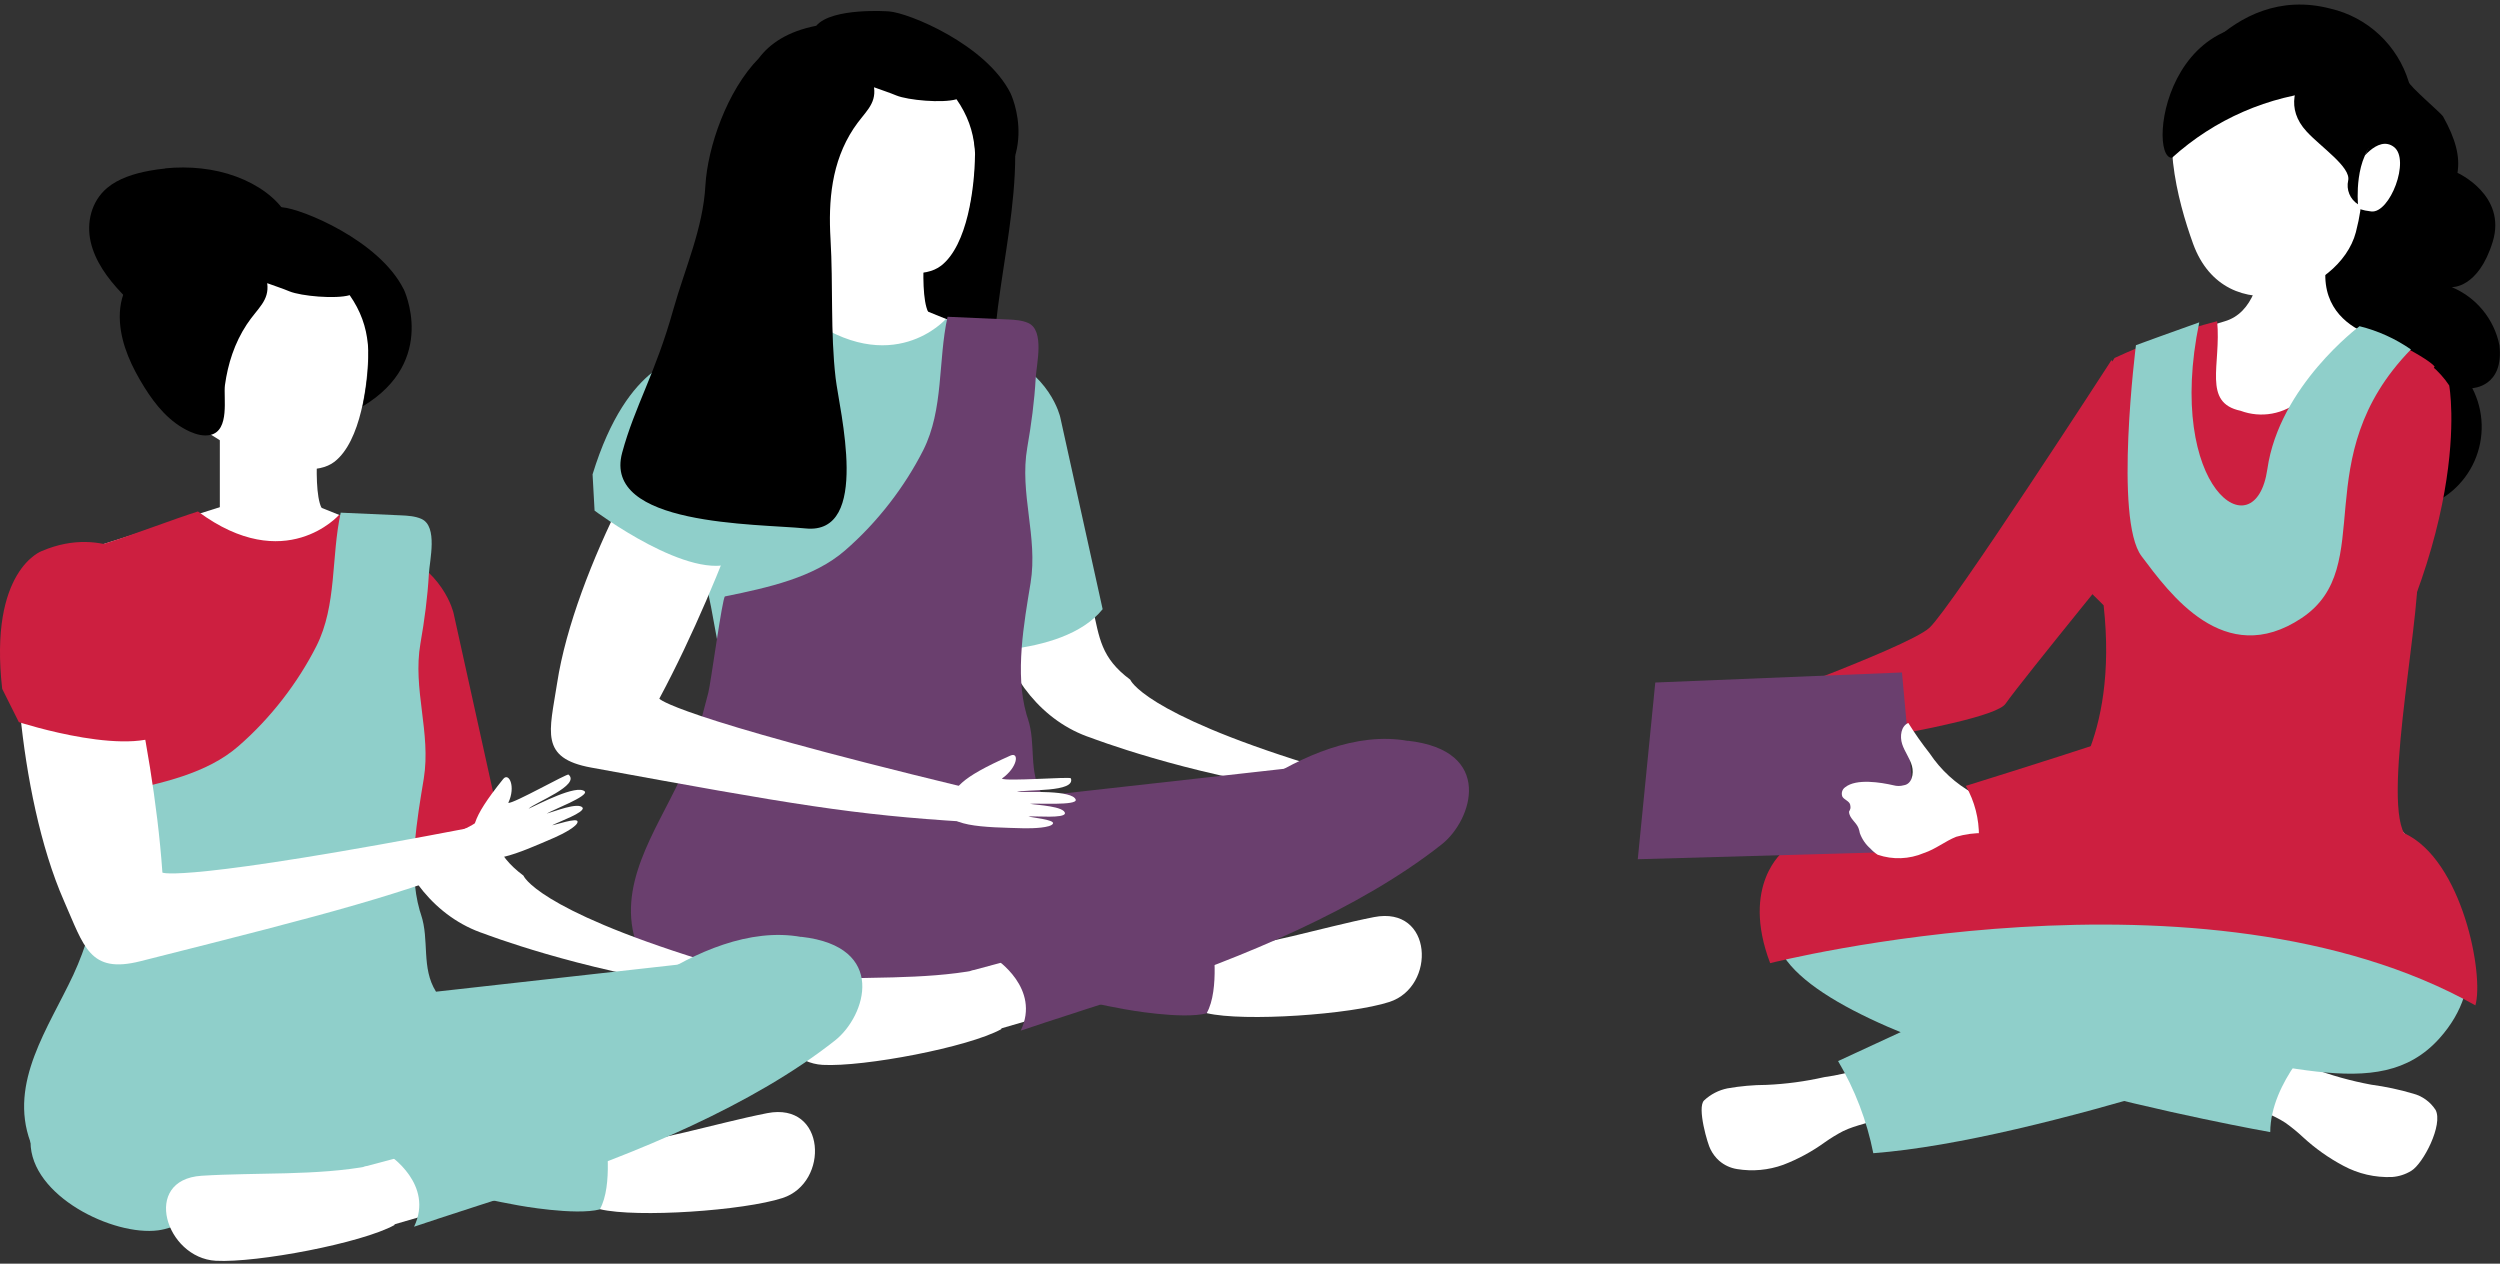 <svg width="548" height="277" viewBox="0 0 548 277" fill="none" xmlns="http://www.w3.org/2000/svg">
<rect x="0" y="0" width="548" height="277" fill="#333333" stroke="none"/>
<g clip-path="url(#clip0_709_2093)">
<path d="M222.538 33.998C222.538 56.09 213.117 78.495 220.533 100.345C221.856 104.321 225.905 110.026 220.934 113.311C215.041 117.183 207.183 117.114 200.168 117.321C193.312 117.529 185.334 118.808 179.441 115.039C166.492 106.742 171.383 89.282 170.662 77.699C169.78 63.316 168.256 48.899 172.385 34.724C175.192 25.043 181.486 14.705 192.43 10.349C203.575 5.923 214.76 10.764 219.451 20.133C221.575 24.386 222.497 29.399 222.497 33.998H222.538Z" fill="black"/>
<path d="M285.318 173.227L286.962 167.523C250.44 156.182 247.754 148.991 247.754 148.991C241.259 144.151 241.019 139.829 239.496 133.156C236.088 118.082 232.4 102.938 229.714 87.76C223.78 74.484 209.228 80.672 205.299 79.843C208.025 98.962 212.876 115.316 218.569 137.996C221.175 148.438 228.391 158.188 239.215 161.749C239.215 161.749 259.701 169.632 285.278 173.227H285.318Z" fill="white"/>
<path d="M218.288 77.353C218.288 77.353 199.967 75.452 200.929 98.478L207.865 142.733C207.865 142.733 232.68 144.704 241.7 133.536L232.4 91.425C232.4 91.425 230.195 81.468 218.288 77.319V77.353Z" fill="#8FCFCA"/>
<path d="M183.611 67.431L145.926 79.393L166.653 159.502H216.324L219.25 74.726L201.25 67.431H183.611Z" fill="white"/>
<path d="M203.455 68.399H181.165V45.442H203.455C203.455 45.442 201.09 63.524 203.455 68.399Z" fill="white"/>
<path d="M176.434 69.159C171.103 70.854 162.243 74.242 156.871 75.936C153.583 76.973 149.975 77.768 146.808 79.013C143.24 80.431 142.719 84.199 143.641 87.311C146.568 97.337 149.815 107.295 152.341 117.39C154.064 124.305 155.628 131.289 156.831 138.308C157.913 144.566 159.677 151.031 158.354 157.358C157.352 162.129 181.766 160.539 186.738 160.539C202.252 160.539 207.704 161.576 217.727 157.185L219.491 74.83L207.344 69.92C207.344 69.92 195.557 83.369 176.434 69.194V69.159Z" fill="#8FCFCA"/>
<path d="M213.718 33.998C213.638 41.154 212.074 53.739 206.301 58.234C199.246 63.697 180.323 54.465 174.711 48.795C167.655 41.673 167.134 28.811 169.178 19.891C171.544 9.726 183.13 3.296 195.076 5.992C207.023 8.689 213.838 24.628 213.758 34.032L213.718 33.998Z" fill="white"/>
<path d="M169.539 19.442C170.06 17.506 170.862 15.742 171.985 14.152L175.713 37.455L175.873 46.375L174.991 49.21C174.711 48.968 174.47 48.726 174.27 48.484C167.414 41.223 167.254 28.327 169.539 19.476V19.442Z" fill="#F1927C"/>
<path d="M165.249 31.785C162.323 34.897 165.37 42.918 172.265 44.992C173.708 43.298 173.107 39.115 173.067 37.04C173.027 35 172.826 33.064 171.183 31.474C170.662 30.99 167.414 29.503 165.249 31.819V31.785Z" fill="white"/>
<path d="M170.261 36.971C170.261 37.386 170.341 37.801 170.261 38.25C170.261 38.388 170.06 38.492 169.9 38.596C169.619 38.769 169.9 38.596 170.221 38.7C169.82 38.561 169.659 37.835 169.539 37.559C169.258 36.798 169.379 35.623 168.577 35.104C168.377 34.966 167.976 34.931 167.775 35.104C167.334 35.484 167.414 36.037 167.535 36.521C167.695 37.213 167.936 37.974 168.336 38.596C168.777 39.218 169.619 39.495 170.421 39.322C170.822 39.218 171.143 39.011 171.423 38.734C171.864 38.25 171.423 37.559 171.263 37.04C171.183 36.763 170.221 36.729 170.221 37.04L170.261 36.971Z" fill="#F1927C"/>
<path d="M169.94 35.069C169.258 33.963 167.054 34.101 166.332 35.069C165.049 36.763 166.332 39.218 168.296 40.013C168.417 40.083 169.098 40.117 168.978 39.84C168.617 39.08 167.936 38.458 167.575 37.697C167.334 37.213 167.374 36.625 167.374 36.106C167.374 35.346 168.216 34.309 169.138 35.173C169.299 35.311 170.1 35.277 169.94 35.035V35.069Z" fill="#F1927C"/>
<path d="M224.983 156.494C222.457 147.608 224.462 136.544 225.905 127.763C227.549 117.632 223.42 108.159 225.184 98.063C226.065 93.016 226.747 87.933 227.028 82.851C227.188 79.877 229.032 72.479 225.424 70.819C224.061 70.197 222.457 70.093 220.934 70.024C216.524 69.816 212.114 69.644 207.704 69.436C205.58 79.082 206.903 89.697 202.373 98.686C198.323 106.672 192.39 114.452 185.254 120.64C178.399 126.622 168.376 128.8 158.915 130.736C158.354 130.84 155.788 149.855 155.267 151.826C153.664 158.119 151.86 164.791 149.093 170.738C143.681 182.321 134.902 194.318 139.672 207.352C139.672 207.352 144.924 221.666 170.501 223.014L222.097 216.1L267.679 217.552C267.679 217.552 312.058 175.648 283.594 168.283L228.591 174.438C225.304 169.217 227.188 163.132 225.304 157.531C225.184 157.22 225.103 156.874 224.983 156.528V156.494Z" fill="#6A3F6E"/>
<path d="M251.282 208.147L270.244 209.599L269.964 222.046L251.001 221.631L251.282 208.147Z" fill="#F5AD95"/>
<path d="M264.511 222.081C272.69 224.017 296.062 222.392 304.561 219.626C314.864 216.272 314.142 198.501 301.193 201.025C289.447 203.341 277.1 207.456 265.153 208.32C265.153 208.32 258.017 213.091 264.551 222.081H264.511Z" fill="white"/>
<path d="M264.511 222.081C267.438 216.895 265.794 206.038 265.794 206.038L255.571 201.405C242.943 192.935 227.95 187.437 215.602 178.69C206.021 171.914 196.68 160.608 182.769 161.818C173.348 162.648 166.853 168.733 161.481 174.852C152.501 185.052 139.712 193.384 139.712 207.352C139.712 219.177 157.873 228.027 167.695 226.714C174.951 225.711 185.815 217.863 189.824 213.126L200.649 201.613C200.649 201.613 204.938 213.679 246.672 221.251C246.672 221.251 259.059 223.533 264.552 222.115L264.511 222.081Z" fill="#6A3F6E"/>
<path d="M227.308 208.908L212.635 212.849L214.199 226.956L232.159 221.735L227.308 208.908Z" fill="white"/>
<path d="M219.451 225.607C212.275 229.549 189.424 233.905 180.323 233.421C169.339 232.799 163.967 215.65 177.196 214.786C189.223 214.025 202.413 214.82 214.159 212.607C214.159 212.607 222.618 215.373 219.451 225.607Z" fill="white"/>
<path d="M292.614 181.733C293.737 181.733 293.737 180.938 292.614 180.938C291.492 180.938 291.492 181.733 292.614 181.733Z" fill="#68B3E3"/>
<path d="M308.61 162.371C327.653 164.515 322.722 179.762 316.067 185.052C298.107 199.262 272.169 209.98 249.518 217.517C248.756 217.759 227.308 224.674 223.74 225.919C228.19 216.653 218.248 210.187 218.248 210.187C218.248 210.187 243.585 199.608 260.543 184.222C260.543 184.222 285.919 158.292 308.61 162.406V162.371Z" fill="#6A3F6E"/>
<path d="M234.725 170.565C235.928 173.781 224.823 172.951 222.898 173.608C225.464 173.642 235.126 173.158 235.807 175.302C236.088 176.616 227.429 176.028 225.785 176.201C227.268 176.477 233.402 176.719 233.442 178.31C233.202 179.416 227.268 178.863 225.424 178.967C225.825 179.174 231.357 179.658 230.796 180.557C230.315 181.456 226.426 181.594 224.502 181.56C215.803 181.318 206.181 181.318 207.905 176.374C209.228 172.709 210.07 170.704 221.495 165.621C223.46 164.757 223.099 168.214 219.611 170.669C220.453 171.326 234.565 170.22 234.685 170.6L234.725 170.565Z" fill="white"/>
<path d="M211.874 180.142C186.978 178.621 173.909 176.374 129.57 168.249C118.224 166.174 120.469 160.4 122.113 149.786C125.922 124.789 145.766 89.489 152.982 84.13C153.944 82.609 169.018 77.319 169.339 92.22C169.339 92.22 159.637 124.927 144.523 153.14C144.523 153.14 146.808 156.908 211.152 172.501C211.152 172.501 216.284 172.985 211.874 180.142Z" fill="white"/>
<path d="M150.256 78.287C150.256 78.287 137.668 78.633 129.891 103.976L130.331 111.928C130.331 111.928 151.579 127.866 161.12 123.164L166.412 90.492C166.412 90.492 165.811 76.904 150.256 78.287Z" fill="#8FCFCA"/>
<path d="M221.495 20.41C216.083 9.726 199.205 2.812 194.876 2.5C194.876 2.5 182.408 1.567 178.92 5.647C172.626 6.891 168.737 9.554 166.332 12.769C159.316 19.926 155.107 32.303 154.626 40.636C154.105 50.109 150.136 58.822 147.61 67.776C143.681 81.883 139.151 89.005 136.385 99.204C131.975 115.35 165.851 114.763 176.595 115.834C190.987 117.287 183.971 89.835 183.17 82.885C182.007 72.928 182.648 62.452 182.047 52.356C181.566 44.059 182.247 35.553 187.098 28.189C189.464 24.593 192.11 23.003 191.588 19.131C193.272 19.753 194.996 20.306 196.479 20.928C199.005 21.966 206.582 22.657 209.669 21.758C214.48 28.673 214.56 35.588 212.515 46.133C229.152 36.176 221.495 20.41 221.495 20.41Z" fill="black"/>
<path d="M36.241 36.936C35.078 37.04 33.956 37.213 32.793 37.42C29.386 38.043 25.978 39.114 23.492 41.189C19.965 44.162 18.922 48.864 19.884 53.048C20.847 57.231 23.533 60.965 26.66 64.25C30.508 68.364 34.116 71.649 40.37 69.747C43.176 68.917 45.943 67.949 48.629 66.912C53.56 65.011 58.571 62.625 61.618 58.753C68.192 50.42 61.257 42.192 51.756 38.7C46.905 36.902 41.493 36.383 36.201 36.902L36.241 36.936Z" fill="black"/>
<path d="M152.301 216.169L153.944 210.464C117.423 199.124 114.737 191.932 114.737 191.932C108.242 187.092 108.001 182.77 106.478 176.097C103.07 161.023 99.382 145.88 96.696 130.702C90.763 117.425 76.21 123.614 72.282 122.784C75.008 141.904 79.859 158.257 85.551 180.938C88.157 191.379 95.373 201.129 106.197 204.69C106.197 204.69 126.683 212.573 152.26 216.169H152.301Z" fill="white"/>
<path d="M85.311 120.329C85.311 120.329 66.99 118.428 67.952 141.454L74.887 185.709C74.887 185.709 99.703 187.68 108.723 176.512L99.422 134.401C99.422 134.401 97.217 124.444 85.311 120.295V120.329Z" fill="#CD1F40"/>
<path d="M50.593 110.406L12.909 122.369L33.635 202.477H83.306L86.233 117.667L68.233 110.406H50.593Z" fill="white"/>
<path d="M70.478 111.34H48.188V88.383H70.478C70.478 88.383 68.112 106.465 70.478 111.34Z" fill="white"/>
<path d="M43.417 112.101C38.085 113.795 29.225 117.183 23.853 118.877C20.566 119.914 16.958 120.71 13.791 121.954C10.223 123.372 9.702 127.14 10.624 130.252C13.55 140.279 16.797 150.236 19.323 160.332C21.047 167.246 22.61 174.23 23.813 181.249C24.896 187.507 26.66 193.972 25.337 200.299C24.334 205.07 48.749 203.48 53.72 203.48C69.235 203.48 74.687 204.517 84.709 200.126L86.473 117.771L74.326 112.861C74.326 112.861 62.54 126.311 43.417 112.135V112.101Z" fill="#CD1F40"/>
<path d="M80.74 76.973C80.66 84.13 79.097 96.715 73.324 101.21C66.268 106.673 47.346 97.441 41.733 91.771C34.678 84.649 34.156 71.787 36.201 62.867C38.566 52.702 50.152 46.272 62.099 48.968C74.046 51.665 80.861 67.604 80.781 77.008L80.74 76.973Z" fill="white"/>
<path d="M36.522 62.383C37.043 60.447 37.845 58.683 38.967 57.093L42.695 80.396L42.856 89.316L41.974 92.151C41.693 91.909 41.453 91.667 41.252 91.425C34.397 84.165 34.236 71.268 36.522 62.417V62.383Z" fill="#F1927C"/>
<path d="M32.232 74.726C29.305 77.838 32.352 85.859 39.248 87.933C40.691 86.239 40.09 82.055 40.05 79.981C40.009 77.941 39.809 76.005 38.165 74.415C37.644 73.931 34.397 72.444 32.232 74.76V74.726Z" fill="white"/>
<path d="M37.243 79.912C37.243 80.327 37.324 80.742 37.243 81.191C37.243 81.329 37.043 81.433 36.883 81.537C36.602 81.71 36.883 81.537 37.203 81.641C36.802 81.502 36.642 80.776 36.522 80.499C36.241 79.739 36.361 78.563 35.559 78.045C35.359 77.906 34.958 77.872 34.758 78.045C34.317 78.425 34.397 78.978 34.517 79.462C34.678 80.154 34.918 80.914 35.319 81.537C35.76 82.159 36.602 82.436 37.404 82.263C37.804 82.159 38.125 81.952 38.406 81.675C38.847 81.191 38.406 80.499 38.245 79.981C38.165 79.704 37.203 79.67 37.203 79.981L37.243 79.912Z" fill="#F1927C"/>
<path d="M36.922 78.01C36.241 76.904 34.036 77.042 33.315 78.01C32.032 79.704 33.315 82.159 35.279 82.954C35.399 83.023 36.081 83.058 35.96 82.781C35.6 82.021 34.918 81.398 34.557 80.638C34.317 80.154 34.357 79.566 34.357 79.047C34.357 78.287 35.199 77.25 36.121 78.114C36.281 78.252 37.083 78.218 36.922 77.976V78.01Z" fill="#F1927C"/>
<path d="M91.966 199.435C89.44 190.549 91.444 179.486 92.888 170.704C94.531 160.574 90.402 151.1 92.166 141.005C93.048 135.957 93.73 130.874 94.01 125.792C94.171 122.819 96.015 115.42 92.407 113.76C91.043 113.138 89.44 113.034 87.916 112.965C83.507 112.758 79.097 112.585 74.687 112.377C72.562 122.023 73.885 132.638 69.355 141.627C65.306 149.614 59.373 157.393 52.237 163.581C45.381 169.563 35.359 171.741 25.898 173.677C25.337 173.781 22.771 192.797 22.25 194.767C20.646 201.06 18.842 207.733 16.076 213.679C10.664 225.262 1.884 237.259 6.655 250.293C6.655 250.293 11.907 264.607 37.484 265.956L89.079 259.041L134.661 260.493C134.661 260.493 179.04 218.589 150.577 211.225L95.574 217.379C92.286 212.158 94.171 206.073 92.286 200.472C92.166 200.161 92.086 199.815 91.966 199.469V199.435Z" fill="#8FCFCA"/>
<path d="M118.264 251.123L137.267 252.541L136.946 265.022L117.984 264.572L118.264 251.123Z" fill="#F5AD95"/>
<path d="M131.494 265.057C139.672 266.993 163.045 265.368 171.544 262.602C181.847 259.248 181.125 241.477 168.176 244.001C156.43 246.317 144.082 250.432 132.135 251.296C132.135 251.296 125 256.067 131.534 265.057H131.494Z" fill="white"/>
<path d="M131.494 265.057C134.421 259.87 132.777 249.014 132.777 249.014L122.554 244.381C109.926 235.911 94.932 230.413 82.585 221.666C73.003 214.89 63.662 203.584 49.751 204.794C40.33 205.624 33.836 211.709 28.464 217.828C19.483 228.028 6.695 236.36 6.695 250.328C6.695 262.152 24.856 271.003 34.678 269.69C41.934 268.687 52.798 260.839 56.807 256.102L67.631 244.589C67.631 244.589 71.921 256.655 113.654 264.227C113.654 264.227 126.042 266.509 131.534 265.091L131.494 265.057Z" fill="#8FCFCA"/>
<path d="M94.331 251.884L79.658 255.791L81.222 269.897L99.182 264.676L94.331 251.884Z" fill="white"/>
<path d="M86.433 268.548C79.257 272.49 56.406 276.846 47.306 276.362C36.321 275.74 30.949 258.591 44.179 257.727C56.206 256.966 69.395 257.761 81.141 255.549C81.141 255.549 89.6 258.315 86.433 268.548Z" fill="white"/>
<path d="M159.597 224.674C160.719 224.674 160.719 223.879 159.597 223.879C158.474 223.879 158.474 224.674 159.597 224.674Z" fill="#68B3E3"/>
<path d="M175.633 205.347C194.675 207.49 189.744 222.738 183.089 228.028C165.129 242.238 139.191 252.955 116.541 260.493C115.779 260.735 94.331 267.649 90.763 268.894C95.213 259.628 85.271 253.163 85.271 253.163C85.271 253.163 110.607 242.583 127.565 227.198C127.565 227.198 152.942 201.267 175.633 205.381V205.347Z" fill="#8FCFCA"/>
<path d="M124.599 169.77C127.405 172.087 117.222 175.924 115.859 177.273C118.104 176.27 126.362 171.879 128.167 173.47C129.129 174.507 121.151 177.515 119.828 178.345C121.311 177.964 126.803 175.717 127.726 177.065C128.126 178.137 122.594 180.073 121.031 180.903C121.512 180.903 126.643 179.105 126.603 180.108C126.683 181.076 123.356 182.805 121.632 183.565C113.855 186.919 105.356 190.826 104.193 185.778C103.311 182.009 102.95 179.9 110.287 170.773C111.529 169.182 113.133 172.398 111.409 175.994C112.491 176.236 124.318 169.494 124.679 169.77H124.599Z" fill="white"/>
<path d="M109.725 187.541C86.954 196.392 74.206 199.746 30.749 210.706C19.604 213.506 18.441 207.49 14.031 197.499C3.648 173.919 1.724 134.712 5.172 127.036C5.172 125.308 15.555 114.486 24.014 127.486C24.014 127.486 33.435 160.262 35.6 191.275C35.6 191.275 39.649 193.661 104.874 181.11C104.874 181.11 109.645 179.451 109.725 187.541Z" fill="white"/>
<path d="M9.18 120.779C9.18 120.779 -2.486 124.893 0.481 150.996L4.129 158.291C4.129 158.291 30.508 166.866 37.524 159.571L32.713 124.201C32.713 124.201 23.172 114.832 9.18 120.779Z" fill="#CD1F40"/>
<path d="M88.478 63.386C83.106 52.668 66.188 45.788 61.898 45.442C61.898 45.442 49.43 44.508 45.943 48.553C45.021 49.625 39.849 50.386 38.205 51.389C36 52.737 34.637 54.431 32.913 56.16C28.463 60.551 25.858 64.527 26.299 70.715C26.66 75.729 28.904 80.5 31.671 84.925C34.076 88.763 37.123 92.566 41.613 94.606C43.016 95.228 44.62 95.678 46.143 95.332C50.433 94.329 48.949 87.138 49.31 84.407C49.952 79.774 51.395 75.21 54.081 71.13C56.446 67.535 59.092 65.944 58.571 62.072C60.255 62.694 61.978 63.247 63.462 63.87C65.987 64.907 73.564 65.598 76.651 64.7C81.462 71.614 81.542 78.529 79.498 89.074C96.135 79.117 88.478 63.351 88.478 63.351V63.386Z" fill="black"/>
</g>
<path d="M400.039 250.364C401.305 249.469 402.63 248.661 404.004 247.946C406.872 246.546 410.162 246.122 413.072 244.764C413.092 244.717 413.102 244.667 413.102 244.616C413.102 244.565 413.092 244.514 413.072 244.467C412.484 241.292 411.594 238.181 410.415 235.176C410.276 234.715 410.03 234.294 409.698 233.946C409.506 233.811 409.278 233.739 409.044 233.739C408.81 233.739 408.582 233.811 408.391 233.946C408.391 233.946 408.644 233.946 408.601 233.946C408.559 233.946 408.601 233.946 408.306 234.158C405.559 235.063 402.735 235.716 399.871 236.11C395.711 237.053 391.477 237.62 387.217 237.807C384.347 237.818 381.483 238.074 378.655 238.57C376.746 238.958 374.98 239.868 373.551 241.2C371.906 242.728 374.395 251.043 374.943 251.934C375.409 252.883 376.054 253.734 376.841 254.437C377.953 255.402 379.312 256.034 380.764 256.261C384.162 256.822 387.647 256.501 390.887 255.327C394.139 254.08 397.216 252.411 400.039 250.364Z" fill="white"/>
<path d="M504.81 249.261C503.6 248.131 502.318 247.082 500.971 246.121C498.145 244.255 494.771 243.322 491.903 241.497C491.834 241.512 491.762 241.512 491.692 241.497C491.673 241.45 491.662 241.4 491.662 241.349C491.662 241.298 491.673 241.247 491.692 241.2C492.781 237.941 494.194 234.799 495.91 231.825C496.132 231.367 496.449 230.963 496.838 230.637C497.037 230.482 497.282 230.398 497.534 230.398C497.786 230.398 498.03 230.482 498.23 230.637H497.977C498.005 230.698 498.046 230.753 498.097 230.797C498.148 230.841 498.207 230.873 498.272 230.892C500.975 232.235 503.8 233.315 506.708 234.116C510.951 235.717 515.326 236.938 519.783 237.764C522.879 238.177 525.939 238.83 528.935 239.716C530.963 240.246 532.722 241.516 533.87 243.279C535.6 246.503 531.171 255.073 528.556 256.642C527.278 257.428 525.832 257.893 524.338 258C520.626 258.153 516.942 257.304 513.667 255.539C510.458 253.838 507.481 251.728 504.81 249.261Z" fill="white"/>
<path d="M462.842 78.932C462.842 78.932 427.792 133.106 422.942 137.603C418.091 142.1 375.07 157.457 375.07 157.457C377.031 160.226 377.916 163.622 377.558 167.002C377.558 167.002 436.059 159.366 439.602 154.275C443.145 149.185 470.856 115.246 470.856 115.246C470.856 115.246 472.459 92.677 462.842 78.932Z" fill="#CD1F40"/>
<path d="M538.636 37.866C538.636 37.866 549.561 42.745 546.397 53.011C543.234 63.278 537.413 62.938 537.413 62.938C540.061 64.034 542.399 65.769 544.223 67.988C546.047 70.207 547.301 72.844 547.873 75.665C548.928 84.829 541.926 85.083 541.926 85.083C543.194 87.535 543.896 90.243 543.981 93.006C544.066 95.768 543.532 98.514 542.418 101.041C541.304 103.567 539.638 105.809 537.545 107.6C535.452 109.391 532.985 110.684 530.327 111.385C509.534 119.276 516.409 66.671 516.409 66.671L538.636 37.866Z" fill="black"/>
<path d="M476.339 20.557C476.339 20.557 488.487 -3.921 510.841 1.891C514.852 2.823 518.549 4.799 521.562 7.621C524.575 10.443 526.798 14.011 528.008 17.969C528.008 18.775 535.136 24.842 535.515 25.521C541.083 35.49 539.48 41.005 532.099 48.938C518.686 63.362 533.491 82.877 524.802 82.877C516.113 82.877 505.822 66.374 507.72 52.672C509.618 38.969 490.933 18.309 476.339 20.557Z" fill="black"/>
<path d="M513.33 47.666C512.601 47.976 511.835 48.19 511.052 48.302C510.359 48.86 509.61 49.344 508.817 49.744C504.599 51.653 500.381 52.926 496.458 54.538C495.446 60.902 494.054 68.58 487.601 70.447C477.816 73.332 468.241 76.81 468.241 76.81C468.241 76.81 484.142 101.373 498.82 98.022C513.498 94.671 524.76 74.774 524.76 74.774C524.76 74.774 500.803 72.356 513.33 47.666Z" fill="white"/>
<path d="M516.915 35.914C516.915 35.914 521.133 29.424 524.76 32.224C528.387 35.023 523.874 46.817 519.783 46.35C515.692 45.884 515.86 44.611 515.86 44.611L516.915 35.914Z" fill="white"/>
<path d="M506.328 7.576C506.328 7.576 484.733 4.988 478.912 16.527C473.092 28.066 477.267 43.848 480.726 53.435C487.812 72.907 512.823 64.593 516.409 50.89C520.12 36.466 513.33 42.023 521.807 27.557C526.236 20.006 512.95 9.485 506.328 7.576Z" fill="white"/>
<path d="M513.794 7.618C513.794 7.618 496.29 18.733 505.611 28.83C508.774 32.266 515.354 36.636 514.721 39.563C514.498 40.55 514.584 41.582 514.97 42.517C515.355 43.452 516.02 44.243 516.873 44.781C516.873 44.781 515.86 34.133 521.386 30.272C526.911 26.412 527.417 8.297 513.794 7.618Z" fill="black"/>
<path d="M509.829 19.921C497.289 20.973 485.437 26.129 476.086 34.599C470.266 34.599 475.285 -7.527 512.106 9.145C514.764 10.163 506.623 17.672 509.829 19.921Z" fill="black"/>
<path d="M445.803 174.299C445.803 174.299 498.019 177.269 518.307 174.299C518.307 174.299 555.887 203.995 534.714 227.625C521.133 242.728 499.58 231.528 465.964 228.771C432.348 226.013 392.742 202.595 394.851 196.911C396.96 191.226 432.812 179.984 445.803 174.299Z" fill="#8FCFCA"/>
<path d="M497.639 248.158C497.639 248.158 405.396 231.91 390.971 209.595C379.963 192.626 394.472 180.875 405.016 184.141C415.561 187.408 496.669 222.322 508.479 226.861C508.479 226.946 497.682 237.043 497.639 248.158Z" fill="#8FCFCA"/>
<path d="M410.626 252.782C409.212 245.659 406.601 238.83 402.907 232.589C402.907 232.589 477.352 198.098 482.75 195.808C488.149 193.517 520.711 170.948 529.526 188.723C538.341 206.498 541.8 217.571 525.899 222.322C509.998 227.073 447.574 249.94 410.626 252.782Z" fill="#8FCFCA"/>
<path d="M388.019 211.122C388.019 211.122 483.046 186.941 542.601 220.371C544.541 213.752 539.775 188.553 527.037 182.656C514.3 176.759 476.803 171.075 476.803 171.075L419.272 179.559L391.013 186.517C391.013 186.517 381.481 193.898 388.019 211.122Z" fill="#CD1F40"/>
<path d="M529.779 122.246C528.008 113.761 533.533 80.501 533.533 80.501C534.798 80.501 526.7 74.901 516.915 72.017C511.769 75.283 509.238 84.447 504.261 87.671C502.485 89.21 500.332 90.241 498.025 90.659C495.718 91.077 493.342 90.865 491.144 90.046C482.708 88.265 486.926 79.992 485.998 70.404C478.279 72.406 470.755 75.103 463.517 78.465C461.876 80.802 460.899 83.544 460.691 86.398C460.021 92.572 458.605 98.641 456.474 104.47C454.531 108.642 453.25 113.094 452.677 117.664C452.298 125.046 458.287 129.755 461.113 132.682C464.445 162.802 451.792 174.935 451.792 174.935C451.792 174.935 463.517 174.935 478.533 175.614C493.548 176.293 527.037 182.784 527.037 182.784C522.06 173.96 531.593 131.027 529.779 122.246Z" fill="#CD1F40"/>
<path d="M359 188.341L420.496 186.602L416.911 147.403L362.838 149.609L359 188.341Z" fill="#6A3F6E"/>
<path d="M418.302 158.475C416.7 159.154 416.404 161.402 416.953 163.099C417.501 164.796 418.64 166.196 419.104 167.893C419.568 169.59 419.104 171.881 417.29 172.135C416.559 172.338 415.786 172.338 415.055 172.135C412.271 171.499 406.914 170.608 404.468 172.56C404.135 172.785 403.892 173.122 403.784 173.511C403.676 173.9 403.709 174.314 403.877 174.681C404.341 175.36 405.396 175.614 405.565 176.42C405.733 177.226 405.565 177.396 405.312 177.905C405.312 179.347 406.872 180.196 407.378 181.511C407.51 181.869 407.609 182.238 407.674 182.614C408.145 183.926 408.944 185.095 409.993 186.008C410.466 186.529 411.005 186.985 411.596 187.365C414.902 188.493 418.506 188.357 421.719 186.984C424.292 186.135 426.358 184.396 428.805 183.42C430.792 182.844 432.853 182.572 434.921 182.614C435.68 182.614 436.692 182.359 436.776 181.553C436.815 181.357 436.815 181.155 436.776 180.959L435.848 177.396C435.709 176.766 435.466 176.164 435.131 175.614C434.425 174.845 433.541 174.263 432.559 173.917C428.71 171.81 425.425 168.797 422.984 165.136C421.303 163.004 419.74 160.78 418.302 158.475Z" fill="white"/>
<path d="M536.865 84.489C536.865 84.489 543.234 118.428 509.407 169.336C504.81 176.42 443.989 184.481 433.782 183.42C433.834 179.51 432.843 175.657 430.914 172.263C430.914 172.263 494.94 152.451 497.428 149.269C507.931 135.651 509.407 110.198 509.407 110.198C509.407 110.198 517.505 77.617 528.092 77.107C531.656 78.677 534.7 81.238 536.865 84.489Z" fill="#CD1F40"/>
<path d="M468.199 75.665C468.199 75.665 463.349 113.846 469.422 121.906C475.496 129.967 487.517 146.809 504.514 135.482C521.512 124.155 505.231 100.482 528.472 76.598C525.057 74.227 521.24 72.501 517.21 71.507C517.21 71.507 499.622 84.574 497.007 102.816C494.392 121.058 474.568 107.058 482.076 70.659C477.099 72.398 468.199 75.665 468.199 75.665Z" fill="#8FCFCA"/>
<defs>
<clipPath id="clip0_709_2093">
<rect width="322" height="274" fill="white" transform="translate(0 2.397)"/>
</clipPath>
</defs>
</svg>
